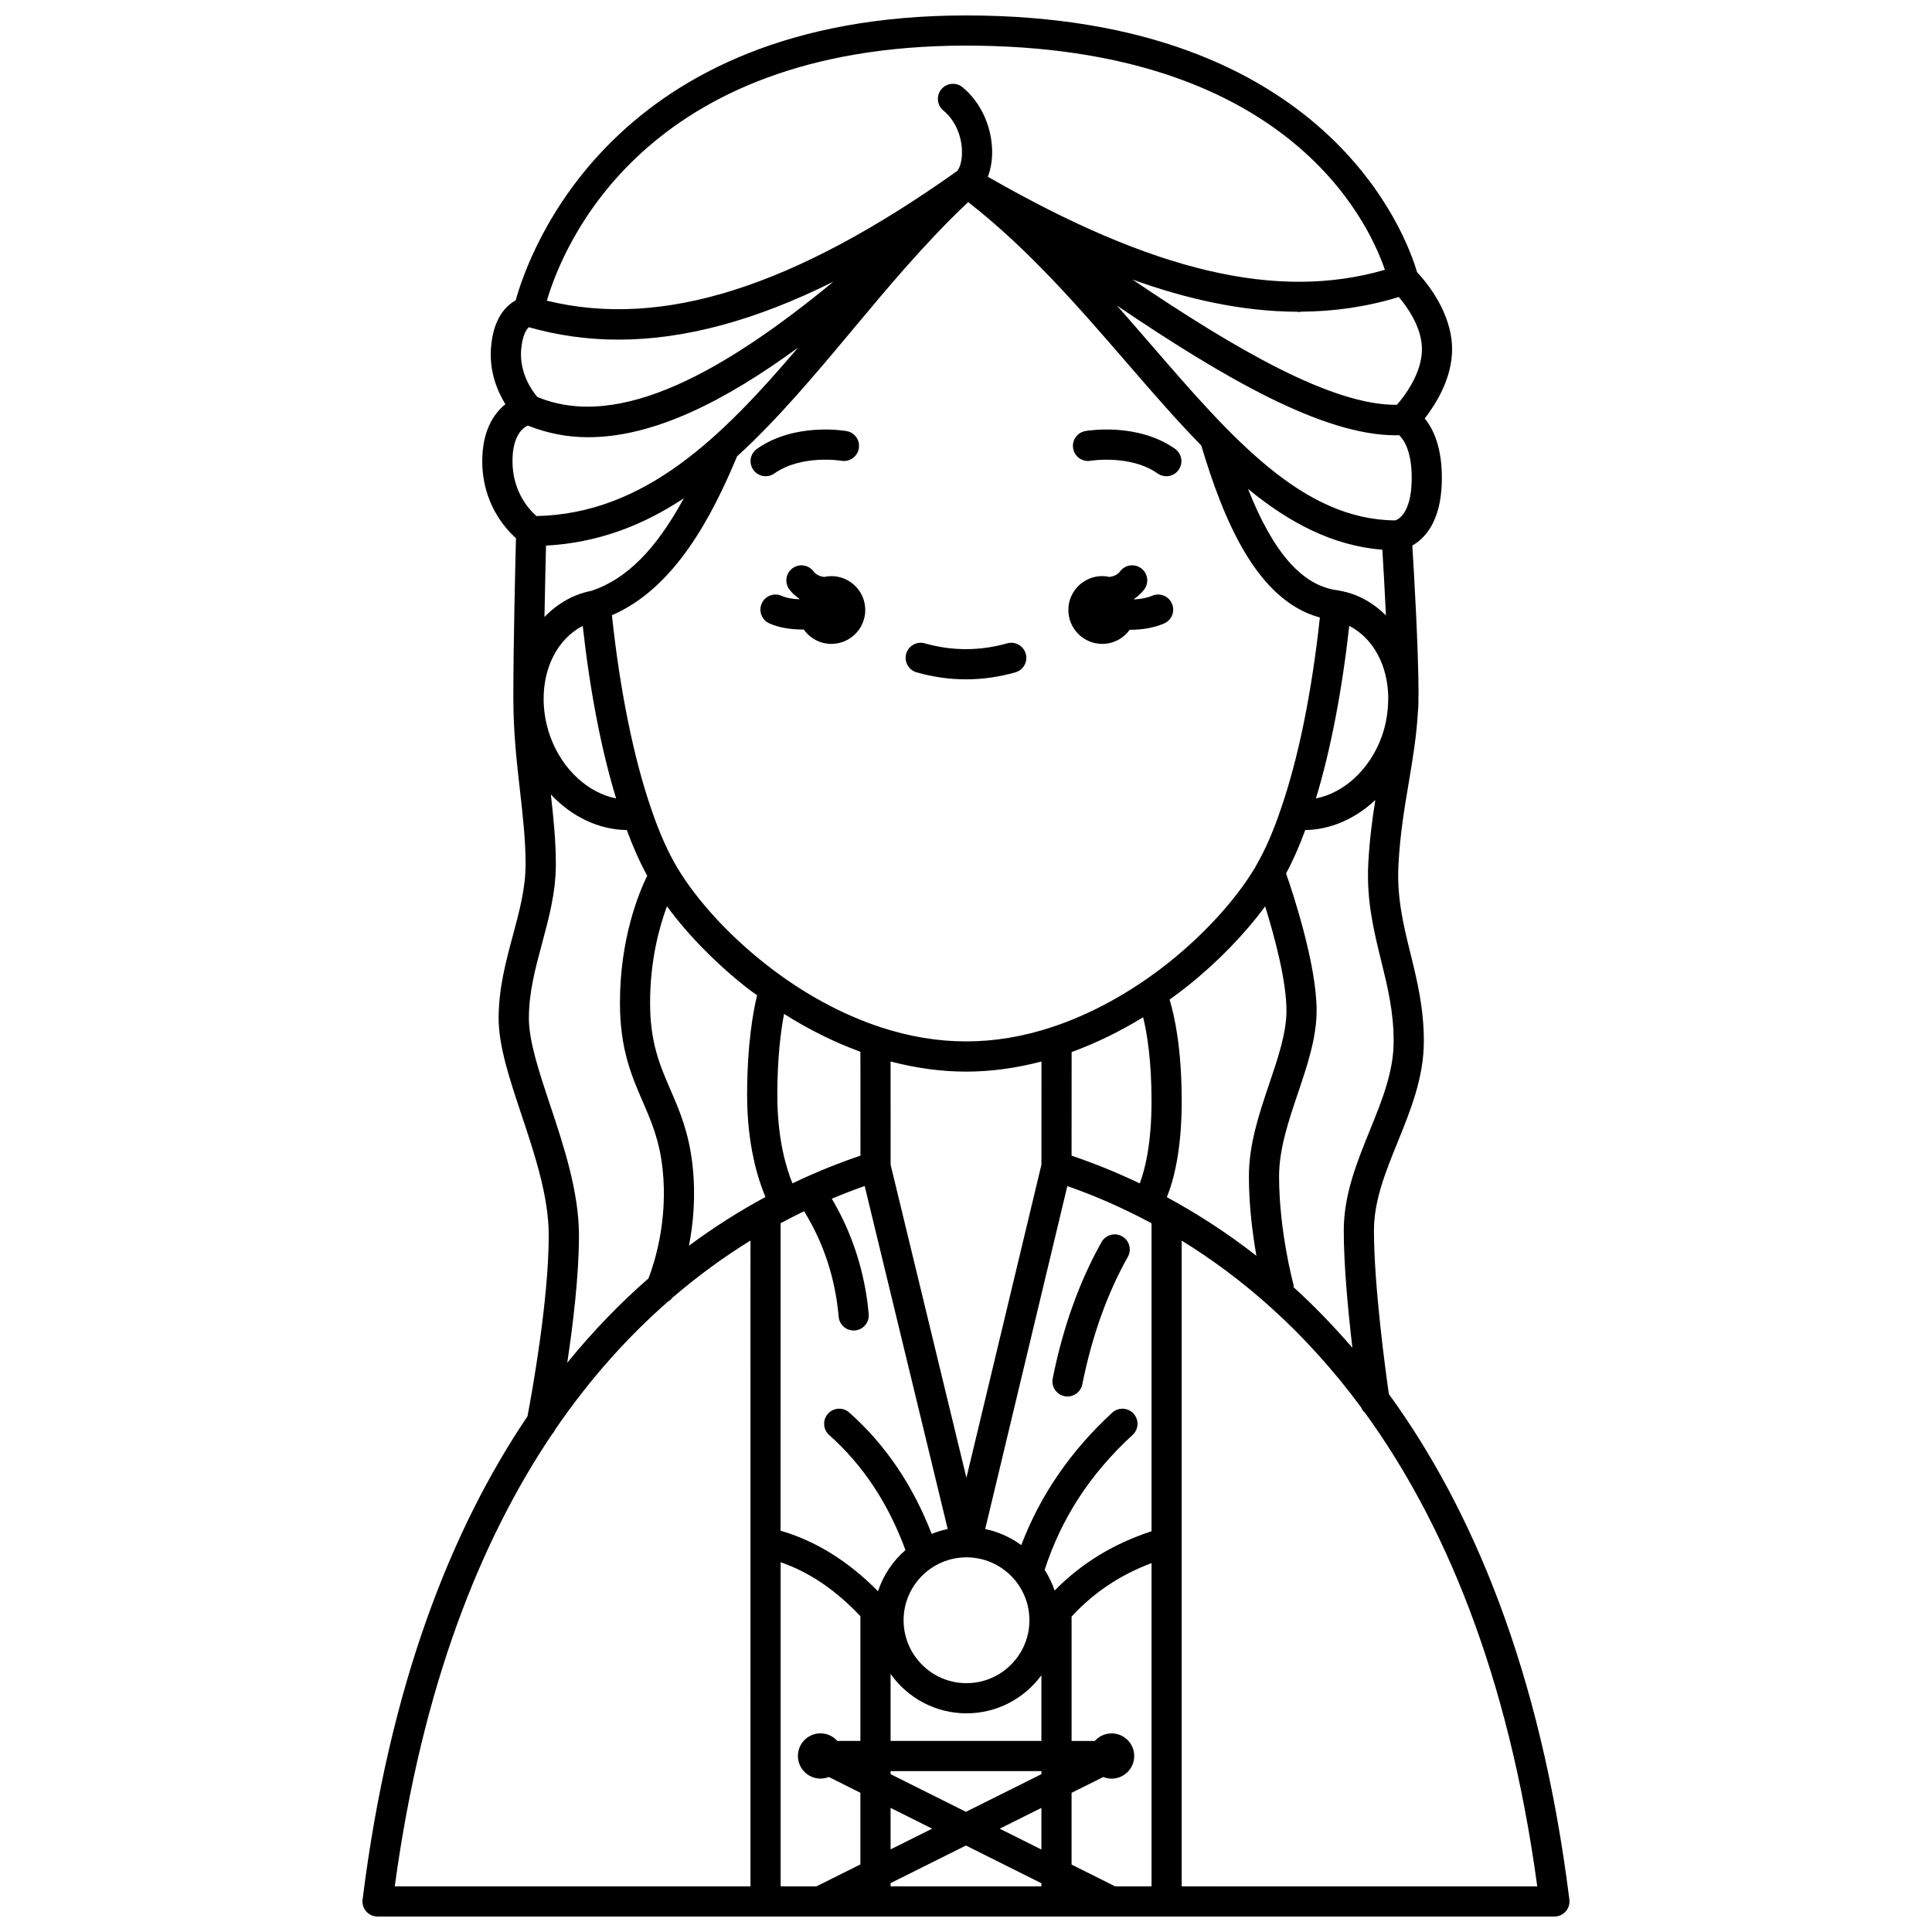 <?xml version="1.0" encoding="UTF-8"?>
<!-- Uploaded to: ICON Repo, www.iconrepo.com, Generator: ICON Repo Mixer Tools -->
<svg width="800px" height="800px" version="1.1" viewBox="144 144 512 512" xmlns="http://www.w3.org/2000/svg">
 <defs>
  <clipPath id="a">
   <path d="m240 148.09h320v503.81h-320z"/>
  </clipPath>
 </defs>
 <path d="m436.11 314.64c3.008 0 5.648-1.492 7.281-3.758 0.082 0 0.164 0.012 0.25 0.012 2.941 0 6.062-0.473 8.844-1.664 2.031-0.867 2.973-3.219 2.098-5.25-0.871-2.035-3.242-2.973-5.25-2.102-1.473 0.629-3.129 0.895-4.742 0.969-0.016-0.043-0.023-0.09-0.039-0.133 0.98-0.684 1.891-1.469 2.656-2.465 1.348-1.75 1.016-4.262-0.734-5.606s-4.258-1.023-5.606 0.734c-0.758 0.988-1.758 1.375-2.824 1.52-0.625-0.137-1.273-0.223-1.938-0.223-4.957 0-8.98 4.023-8.98 8.98 0.004 4.961 4.023 8.984 8.984 8.984z"/>
 <path d="m364.32 296.68c-0.668 0-1.312 0.082-1.934 0.219-1.062-0.145-2.066-0.531-2.828-1.52-1.344-1.746-3.852-2.078-5.606-0.734-1.75 1.344-2.082 3.856-0.734 5.606 0.766 0.996 1.676 1.781 2.66 2.461-0.012 0.031-0.02 0.062-0.031 0.098-1.691-0.059-3.383-0.32-4.695-0.906-2.031-0.898-4.387 0.004-5.281 2.019-0.902 2.016 0.004 4.383 2.019 5.281 2.594 1.16 5.727 1.625 8.746 1.625 0.121 0 0.23-0.016 0.352-0.02 1.625 2.312 4.297 3.828 7.336 3.828 4.957 0 8.98-4.023 8.98-8.98-0.004-4.953-4.027-8.977-8.984-8.977z"/>
 <path d="m433.03 266.11c0.094-0.023 10.586-1.691 17.754 3.367 0.699 0.496 1.504 0.73 2.301 0.73 1.254 0 2.496-0.586 3.269-1.695 1.273-1.809 0.84-4.297-0.965-5.574-9.977-7.031-23.191-4.805-23.75-4.707-2.176 0.383-3.625 2.453-3.242 4.629 0.379 2.18 2.449 3.625 4.633 3.25z"/>
 <path d="m343.64 268.51c0.777 1.105 2.016 1.695 3.269 1.695 0.797 0 1.598-0.234 2.301-0.73 7.223-5.09 17.66-3.387 17.766-3.363 2.172 0.355 4.242-1.074 4.617-3.246 0.387-2.176-1.066-4.25-3.242-4.629-0.559-0.098-13.77-2.328-23.75 4.707-1.801 1.27-2.234 3.762-0.961 5.566z"/>
 <path d="m386.91 322.18c4.336 1.227 8.734 1.852 13.086 1.852s8.75-0.625 13.082-1.852c2.125-0.602 3.359-2.812 2.754-4.934-0.598-2.129-2.832-3.356-4.934-2.754-7.25 2.051-14.566 2.051-21.812 0-2.102-0.605-4.34 0.629-4.934 2.754-0.598 2.121 0.633 4.332 2.758 4.934z"/>
 <g clip-path="url(#a)">
  <path d="m512.06 513.42c-0.816-5.676-3.949-28.527-3.949-43.344 0-7.926 3.059-15.461 6.293-23.438 3.402-8.379 6.918-17.051 6.93-26.645 0.012-8.871-1.805-16.238-3.559-23.359-1.863-7.57-3.617-14.719-3.172-23.398 0.418-8.18 1.621-15.258 2.777-22.105 1.043-6.191 2.016-12.125 2.375-18.379 0.133-1.371 0.164-2.731 0.145-4.078 0-0.258 0.027-0.5 0.027-0.754-0.023-12.074-1.184-31.902-1.648-39.348 3.293-1.855 7.555-6.293 7.816-16.855 0.219-8.848-2.188-13.961-4.523-16.824 2.981-3.832 7.246-10.652 7.246-18.324 0-9.73-6.84-17.848-9.281-20.434-2.68-9.234-23.609-68.043-119.54-68.043-93.688 0-115.83 62.855-119.34 75.516-2.586 1.414-5.981 4.769-6.547 12.676-0.453 6.316 1.75 11.477 3.824 14.84-3.199 2.543-6.133 7.215-6.133 15.082 0 10.949 5.859 17.656 8.938 20.43-0.168 6.488-0.695 28.043-0.699 42.242-0.004 9.105 0.898 17.031 1.766 24.695 0.758 6.711 1.48 13.051 1.48 19.461 0 6.367-1.637 12.449-3.371 18.887-1.859 6.894-3.773 14.02-3.773 21.953 0 7.371 2.93 16.176 6.039 25.492 3.559 10.68 7.238 21.723 7.238 32.02 0 17.391-4.559 42.32-5.633 47.953-19.996 29.652-36.547 70.848-43.699 128.08-0.145 1.141 0.211 2.281 0.969 3.144 0.762 0.848 1.848 1.34 2.996 1.34h311.88c1.148 0 2.238-0.492 3-1.352 0.754-0.859 1.113-2.004 0.969-3.144-7.644-61.141-26.016-103.96-47.852-133.98zm-5.066-69.789c-3.383 8.336-6.883 16.957-6.883 26.445 0 9.449 1.176 21.66 2.289 31.117-5.094-5.934-10.312-11.273-15.57-16.055-0.02-0.242 0.016-0.484-0.047-0.73-0.039-0.141-3.816-14.082-3.816-28.688 0-7.234 2.539-14.742 4.992-22 2.434-7.215 4.957-14.668 4.957-21.895 0-12.086-6.121-30.684-8.094-36.363 1.805-3.336 3.508-7.18 5.082-11.492 6.789-0.09 13.309-3.019 18.57-7.961-0.82 5.195-1.543 10.66-1.863 16.812-0.508 9.855 1.477 17.922 3.398 25.723 1.715 6.965 3.332 13.543 3.324 21.441-0.004 8.039-3.082 15.621-6.34 23.645zm-67.473 200.27-11.543-5.769v-19.016l8.402-4.191c0.684 0.273 1.422 0.434 2.203 0.434 3.312 0 5.996-2.688 5.996-5.996 0-3.312-2.688-5.996-5.996-5.996-1.77 0-3.344 0.781-4.441 2h-6.16v-32.957c5.84-6.34 12.832-11.035 21.191-14.172l-0.004 85.664zm-88.645 0v-85.895c7.602 2.621 14.586 7.356 21.137 14.305v33.043h-6.125c-1.098-1.219-2.672-2-4.441-2-3.312 0-5.996 2.688-5.996 5.996 0 3.312 2.688 5.996 5.996 5.996 0.781 0 1.52-0.16 2.199-0.43l8.363 4.191v18.984l-11.641 5.809zm-23.363-191.21c-0.98-8.695-3.465-14.434-5.871-19.98-2.754-6.359-5.363-12.363-5.363-22.973 0-11.207 2.43-20.07 4.469-25.551 5.668 7.688 13.273 15.449 21.703 21.992 0.711 0.555 1.469 1.035 2.191 1.574-1.023 4.172-2.648 12.922-2.648 26.488 0 13.145 2.856 22.211 4.863 26.977-6.59 3.551-13.402 7.816-20.277 12.906 1.141-5.824 1.855-13.23 0.934-21.434zm-41.121-203.5c-1.234-1.449-4.734-6.125-4.293-12.34 0.281-3.898 1.43-5.617 2.047-6.133 7.684 2.164 15.57 3.289 23.727 3.289 17.547 0 36.34-5.082 56.992-15.363-28.246 23.246-56.543 39.707-78.473 30.547zm227.49 10.164c0.301 0 0.59-0.023 0.891-0.027 1.09 1.004 3.535 4.144 3.332 12.195-0.215 8.637-3.613 10.16-4.375 10.391-24.613-0.215-43.262-21.789-64.844-46.742-2.93-3.387-5.891-6.797-8.887-10.195 28.664 19.398 54.699 34.379 73.883 34.379zm-12.312 50.512c6.457 3.305 10.258 10.668 10.332 19.02-0.008 0.746-0.047 1.484-0.078 2.223-0.188 2.727-0.695 5.508-1.707 8.25-3.188 8.668-10.02 14.785-17.383 16.227 3.887-12.77 6.894-28.387 8.836-45.719zm1.652-8.148c-1.297-0.516-2.711-0.914-4.598-1.266-9.367-1.105-17.102-9.758-23.891-26.895 10.828 8.906 22.383 15.059 35.605 16.129 0.234 3.828 0.621 10.352 0.953 17.398-2.301-2.285-4.992-4.141-8.07-5.367zm-103.21-103.62c0.191-0.18 0.383-0.355 0.574-0.535 15.996 12.469 29.332 27.895 42.262 42.84 6.527 7.551 12.949 14.957 19.504 21.668 5.742 19.215 14.496 40.988 31.43 45.574-2.156 19.895-5.723 37.453-10.41 50.93-1.938 5.75-4.078 10.641-6.344 14.543-0.035 0.059-0.113 0.215-0.164 0.316 0 0.004-0.004 0.008-0.008 0.012-0.008 0.016-0.023 0.043-0.027 0.055l-0.258 0.457c-5.019 8.402-13.359 17.566-22.891 25.156-9.625 7.664-20.312 13.574-30.91 17.082-15.281 5.043-30.191 5.043-45.477 0-10.25-3.379-20.582-9.016-29.91-16.316-9.938-7.715-18.645-17.16-23.898-25.93-2.449-4.078-4.75-9.25-6.844-15.402-4.715-13.59-8.395-31.797-10.473-51.508 16.609-7.188 26.41-25.957 33.164-42.105 10.668-9.727 20.535-21.488 30.617-33.559 9.488-11.371 19.297-23.086 30.062-33.277zm49.156 237.73c0 11.438-1.793 18.281-3.117 21.789-6.387-3.055-12.469-5.465-18.074-7.359l0.016-27.449c6.402-2.344 12.789-5.445 18.949-9.234 1.02 4.168 2.227 11.383 2.227 22.254zm-69.156 178.34v-0.809h39.969v0.812l-20 9.977zm11.02 14.445-11.02 5.496v-11.004zm28.949-5.504v11.031l-11.051-5.523zm-39.969-17.746v-17.758c4.473 6.309 11.816 10.445 20.121 10.445 8.141 0 15.355-3.977 19.848-10.082v17.395zm36.793-31.98c0 9.191-7.481 16.672-16.672 16.672s-16.672-7.481-16.672-16.672c0-9.195 7.481-16.672 16.672-16.672 9.191-0.004 16.672 7.473 16.672 16.672zm-16.695-37.754-20.086-82.961-0.012-27.367c6.715 1.758 13.426 2.688 20.012 2.688 6.574 0 13.266-0.922 19.973-2.68l-0.012 27.355zm-46.105-78.031c-1.645-4.047-4.008-11.812-4.008-23.348 0-10.094 0.953-17.195 1.789-21.555 6.551 4.156 13.375 7.523 20.23 10.031l0.012 27.531c-5.594 1.891-11.652 4.293-18.023 7.34zm-53.176-157.05c-1.496 0.301-2.824 0.684-4.051 1.172-3.266 1.305-6.106 3.305-8.488 5.781 0.141-7.723 0.309-14.793 0.41-18.91 13.832-0.746 25.734-5.394 36.52-12.539-7.41 13.633-15.203 21.387-24.391 24.496zm-12.746 29.613c0-0.199-0.012-0.391-0.012-0.598-0.133-8.629 3.731-16.297 10.359-19.691 1.902 17.195 4.914 32.816 8.844 45.719-7.328-1.445-14.199-7.57-17.387-16.23-1.125-3.062-1.699-6.176-1.805-9.199zm65.988 136.33c0.066-0.035 0.145-0.051 0.211-0.098 0.012-0.008 0.02-0.02 0.031-0.031 0.934-0.473 1.863-0.945 2.781-1.387 5.231 8.559 8.25 17.738 9.16 27.977 0.184 2.078 1.926 3.644 3.977 3.644 0.117 0 0.238-0.004 0.359-0.016 2.199-0.195 3.824-2.141 3.625-4.34-0.98-10.988-4.266-21.254-9.777-30.578 3.004-1.258 5.922-2.379 8.711-3.356l22.004 90.898c-1.473 0.301-2.887 0.746-4.25 1.301-4.977-12.895-12.301-23.719-21.855-32.184-1.648-1.461-4.184-1.32-5.641 0.34-1.465 1.656-1.312 4.18 0.34 5.644 8.922 7.906 15.688 18.164 20.203 30.473-3.324 2.891-5.867 6.644-7.273 10.918-7.856-7.965-16.5-13.348-25.82-16.043l0.008-81.496c1.09-0.578 2.148-1.129 3.207-1.668zm25.941 176.55 19.969-9.961 20 9.996v0.824h-39.969zm69.156-93.246c-10.125 3.324-18.609 8.5-25.676 15.715-0.66-1.953-1.551-3.789-2.652-5.488 4.441-13.688 12.059-25.418 23.316-35.762 1.625-1.496 1.734-4.023 0.238-5.648-1.496-1.629-4.027-1.727-5.648-0.238-11.004 10.117-19.09 21.902-24.102 35.098-2.805-2.051-6.039-3.543-9.559-4.262l21.77-90.891c6.848 2.394 14.406 5.602 22.316 9.859zm4.051-88.531c1.77-4.328 3.945-12.309 3.945-25.438 0-14.035-1.91-22.66-3.215-26.926 1.586-1.141 3.164-2.312 4.703-3.539 7.961-6.336 15.164-13.758 20.625-21.164 2.41 7.734 5.648 19.613 5.648 27.621 0 5.914-2.207 12.43-4.539 19.332-2.664 7.871-5.414 16.016-5.414 24.562 0 7.852 0.988 15.418 1.996 21.09-8.043-6.293-16.055-11.383-23.75-15.539zm60.984-209.99c-17.066 0.215-42.688-14.66-70.098-33.203 14.137 5.117 28.91 8.496 43.789 8.547 0.133 0.012 0.242 0.074 0.375 0.074h0.039c0.168 0 0.309-0.074 0.473-0.098 8.645-0.047 17.312-1.25 25.906-3.887 2.211 2.594 6.141 8.012 6.141 13.848 0 6.344-4.543 12.312-6.625 14.719zm-114.2-95.188c84.543 0 106.43 46.012 111.01 59.418-28.484 8.242-61.293 0.539-105.22-24.66 0.809-2.148 1.23-4.633 1.121-7.363-0.262-6.445-3.195-12.562-7.836-16.367-1.719-1.398-4.234-1.148-5.625 0.562-1.402 1.707-1.148 4.227 0.559 5.625 2.91 2.379 4.746 6.305 4.914 10.504 0.113 2.754-0.582 4.758-1.266 5.512-43.496 30.887-78.199 41.84-108.74 34.367 4.312-14.668 25.832-67.598 111.09-67.598zm-120.19 110.12c0-6.797 2.754-8.832 4.074-9.43 5.16 2.074 10.5 3.09 15.996 3.09 17.379 0 36.266-9.602 55.602-23.734-20.203 23.699-40.562 44.008-69.32 44.629-1.934-1.699-6.352-6.465-6.352-14.555zm9.969 170.62c-2.894-8.684-5.625-16.891-5.625-22.965 0-6.875 1.699-13.188 3.5-19.871 1.793-6.656 3.648-13.543 3.648-20.965 0-6.238-0.625-12.238-1.324-18.492 5.488 5.871 12.66 9.34 20.125 9.438 1.68 4.562 3.492 8.613 5.414 12.094-2.266 4.637-7.227 16.711-7.227 33.68 0 12.262 3.062 19.324 6.019 26.148 2.269 5.238 4.414 10.184 5.258 17.691 1.594 14.156-2.41 25.855-3.723 29.207-7.297 6.375-14.543 13.762-21.52 22.355 1.535-10.176 3.102-23.145 3.102-33.777-0.004-11.586-4.066-23.781-7.648-34.543zm0.531 87.242c0.332-0.34 0.586-0.73 0.785-1.176 9.441-13.824 19.641-24.953 29.938-33.969 0.453-0.258 0.848-0.605 1.176-1.027 6.93-5.949 13.883-10.961 20.672-15.137l-0.004 171.14h-94.262c7.242-53.352 22.918-91.926 41.695-119.84zm166.85 119.84v-171.13c15.766 9.707 32.453 23.77 47.523 44.148 0.246 0.559 0.574 1.07 1.031 1.457 20.523 28.285 37.922 68.438 45.672 125.53z"/>
 </g>
 <path d="m422.98 509.3c-0.434 2.168 0.973 4.269 3.137 4.703 0.266 0.051 0.531 0.078 0.789 0.078 1.867 0 3.539-1.316 3.914-3.215 2.543-12.703 6.602-24.074 12.07-33.789 1.082-1.922 0.402-4.363-1.523-5.445-1.918-1.078-4.363-0.398-5.441 1.523-5.883 10.449-10.238 22.609-12.945 36.145z"/>
</svg>
